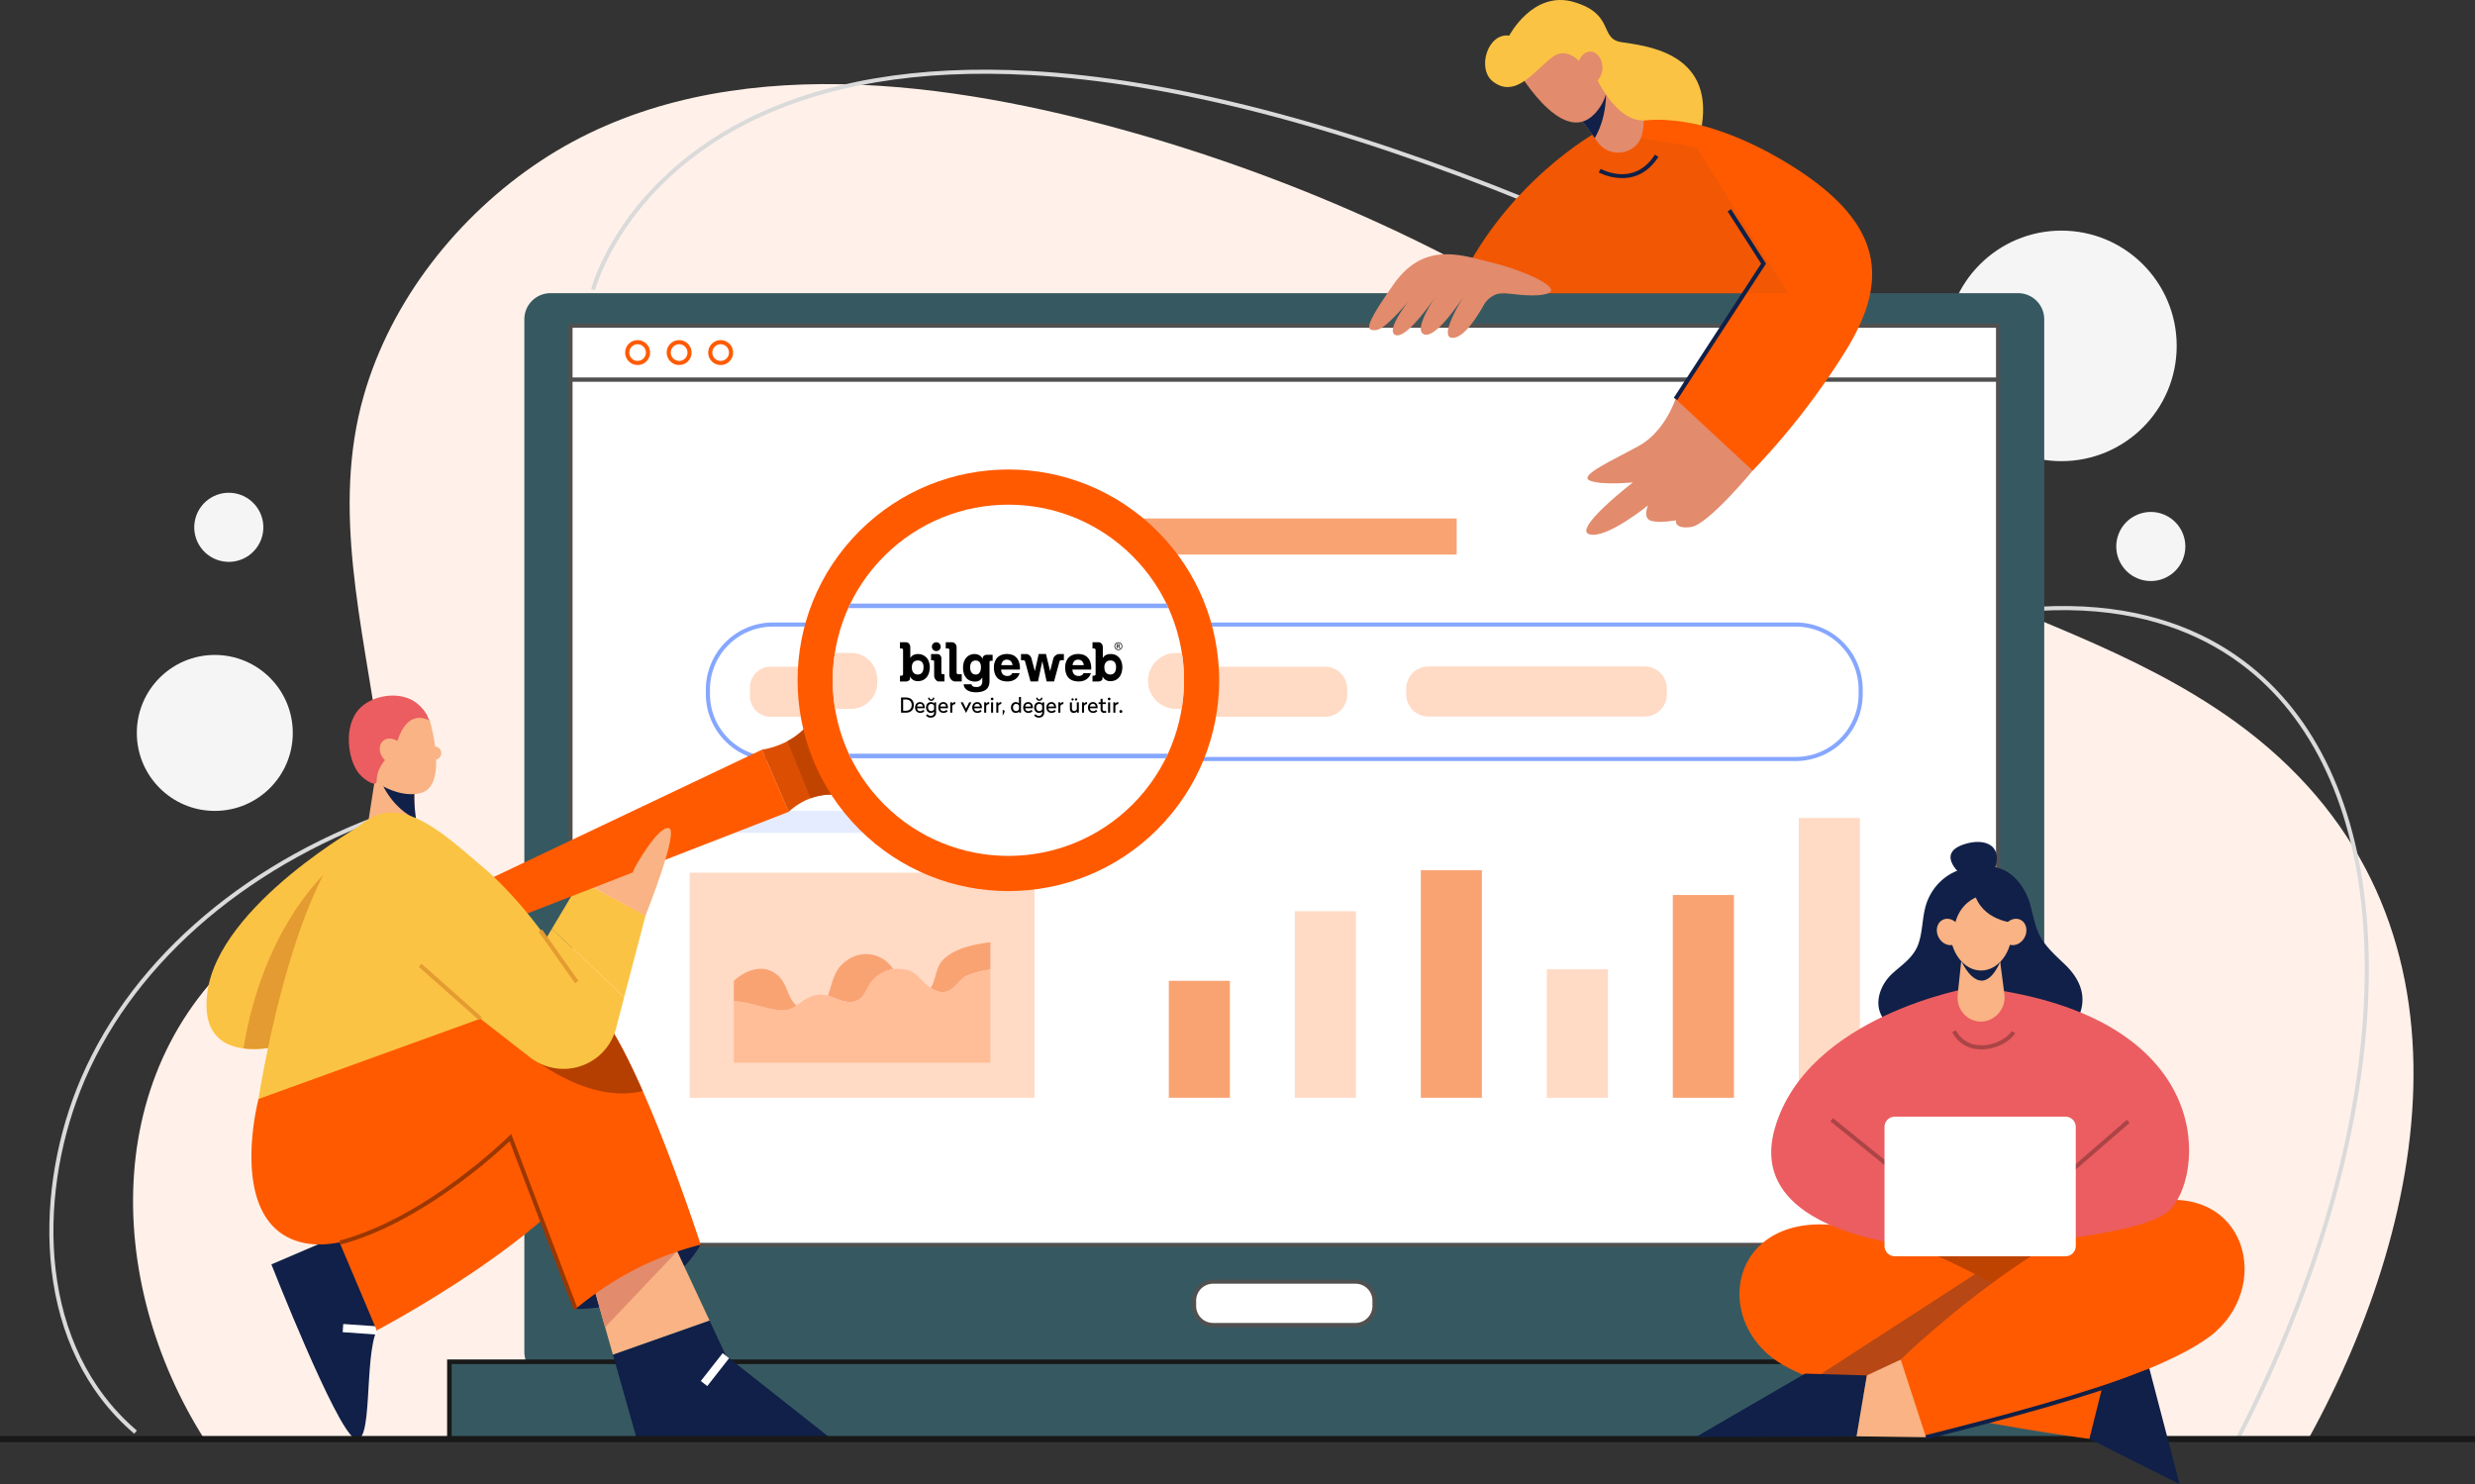 <svg id="seo" xmlns="http://www.w3.org/2000/svg" width="1373.431" height="823.608" viewBox="0 0 1373.431 823.608">
  <rect x="0" y="0" width="1373.431" height="823.608" fill="#333333" stroke="none"/>
  <g id="Group_31" data-name="Group 31">
    <g id="Group_2" data-name="Group 2" transform="translate(27.377 38.652)">
      <g id="Group_1" data-name="Group 1" transform="translate(46.457 8.014)">
        <path id="Path_1" data-name="Path 1" d="M1437.135,651.487c-55.254-39.81-121.464-59.072-182.422-87.907-58.625-27.732-100.34-72.288-152.791-109-85.706-60-184.767-104.98-285.582-132.434C714.4,294.38,589.867,279,496.943,340.539c-45.7,30.266-82.9,77.206-98.058,130.215-18.034,63.076-.386,127.522,8.264,190.557,7.029,51.221-25.856,79.477-64.6,108.582-90.72,68.149-88.2,191.459-32.143,279.846H1477.969C1547.3,924.133,1577.788,752.83,1437.135,651.487Z" transform="translate(-270.87 -297.844)" fill="#fff1e9"/>
      </g>
      <circle id="Ellipse_1" data-name="Ellipse 1" cx="43.275" cy="43.275" r="43.275" transform="translate(48.545 324.79)" fill="#f6f5f5"/>
      <circle id="Ellipse_2" data-name="Ellipse 2" cx="63.969" cy="63.969" r="63.969" transform="translate(1052.582 89.322)" fill="#f6f5f5"/>
      <circle id="Ellipse_3" data-name="Ellipse 3" cx="19.17" cy="19.17" r="19.17" transform="matrix(0.156, -0.988, 0.988, 0.156, 77.658, 269.918)" fill="#f6f5f5"/>
      <circle id="Ellipse_4" data-name="Ellipse 4" cx="19.17" cy="19.17" r="19.17" transform="translate(1141.103 254.236) rotate(-22.5)" fill="#f6f5f5"/>
      <path id="Path_2" data-name="Path 2" d="M225.249,1446.735c-55.524-47.371-56.034-130.256-31.91-191.384,26.862-68.065,89.826-124.093,172.748-153.716q3.022-1.074,6.044-2.127l.747,2.153q-3.016,1.048-6.026,2.118c-82.3,29.4-144.774,84.954-171.394,152.408-23.828,60.374-23.4,142.172,31.27,188.815Z" transform="translate(-178.155 -689.8)" fill="#dadada"/>
      <path id="Path_3" data-name="Path 3" d="M2436.78,1337.8l-2.024-1.041c41-79.709,65.294-160.093,70.238-232.46,4.874-71.344-9.28-130.19-40.929-170.173-28.722-36.285-85.873-73.845-195.052-46.72l-.547-2.211c110.346-27.414,168.247,10.708,197.385,47.518,32.007,40.434,46.328,99.822,41.414,171.742C2502.3,1177.132,2477.929,1257.82,2436.78,1337.8Z" transform="translate(-1221.061 -578.215)" fill="#dadada"/>
      <path id="Path_4" data-name="Path 4" d="M780.354,404.213l-2.207-.565c.153-.6,3.9-14.874,16.413-33.748,11.531-17.386,33-42,69.789-60.546,42.135-21.235,95.168-30.243,157.626-26.781,78.158,4.337,171.359,28.336,277.012,71.333l-.859,2.109c-105.42-42.9-198.375-66.844-276.279-71.167-62.064-3.446-114.7,5.486-156.475,26.54C829.028,329.7,807.837,354,796.458,371.159,784.153,389.714,780.391,404.071,780.354,404.213Z" transform="translate(-477.505 -281.851)" fill="#dadada"/>
    </g>
    <g id="Group_13" data-name="Group 13" transform="translate(248.109 162.69)">
      <path id="Path_5" data-name="Path 5" d="M1547.634,543.88v573.061a14.494,14.494,0,0,1-14.486,14.486H718.7a14.494,14.494,0,0,1-14.486-14.486V543.88A14.494,14.494,0,0,1,718.7,529.394h814.45A14.5,14.5,0,0,1,1547.634,543.88Z" transform="translate(-661.349 -529.394)" fill="#365961"/>
      <g id="Group_5" data-name="Group 5" transform="translate(67.341 16.895)">
        <g id="Group_3" data-name="Group 3" transform="translate(0 29.862)">
          <rect id="Rectangle_2" data-name="Rectangle 2" width="792.182" height="480.239" transform="translate(1.139 1.139)" fill="#fff"/>
          <path id="Path_6" data-name="Path 6" d="M1547.523,1105.226H753.063V622.708H1547.52v482.518Zm-792.182-2.28h789.9V624.986h-789.9Z" transform="translate(-753.063 -622.708)" fill="#505050"/>
        </g>
        <g id="Group_4" data-name="Group 4">
          <rect id="Rectangle_3" data-name="Rectangle 3" width="792.182" height="29.862" transform="translate(1.139 1.139)" fill="#fff"/>
          <path id="Path_7" data-name="Path 7" d="M1547.523,595.252H753.063v-32.14H1547.52v32.14Zm-792.182-2.278h789.9V565.39h-789.9Z" transform="translate(-753.063 -563.112)" fill="#505050"/>
        </g>
      </g>
      <g id="Group_6" data-name="Group 6" transform="translate(98.819 26.066)">
        <path id="Path_8" data-name="Path 8" d="M822.782,595.213a6.9,6.9,0,1,1,6.9-6.9A6.907,6.907,0,0,1,822.782,595.213Zm0-11.521a4.621,4.621,0,1,0,4.622,4.622A4.626,4.626,0,0,0,822.782,583.692Z" transform="translate(-815.883 -581.414)" fill="#ff5a00"/>
        <path id="Path_9" data-name="Path 9" d="M868.764,595.213a6.9,6.9,0,1,1,6.9-6.9A6.907,6.907,0,0,1,868.764,595.213Zm0-11.521a4.621,4.621,0,1,0,4.621,4.622A4.626,4.626,0,0,0,868.764,583.692Z" transform="translate(-838.825 -581.414)" fill="#ff5a00"/>
        <path id="Path_10" data-name="Path 10" d="M914.745,595.213a6.9,6.9,0,1,1,6.9-6.9A6.907,6.907,0,0,1,914.745,595.213Zm0-11.521a4.621,4.621,0,1,0,4.621,4.622A4.626,4.626,0,0,0,914.745,583.692Z" transform="translate(-861.765 -581.414)" fill="#ff5a00"/>
      </g>
      <g id="Group_7" data-name="Group 7" transform="translate(0 591.713)">
        <rect id="Rectangle_4" data-name="Rectangle 4" width="926.586" height="42.97" transform="translate(1.277 1.279)" fill="#365961"/>
        <path id="Path_11" data-name="Path 11" d="M1547.816,1755.807H618.67v-45.529h929.146Zm-926.591-2.555h924.03v-40.413H621.225Z" transform="translate(-618.67 -1710.278)" fill="#191919"/>
      </g>
      <g id="Group_8" data-name="Group 8" transform="translate(413.381 547.403)">
        <path id="Path_12" data-name="Path 12" d="M1536.774,1648.163h-81.59a9.284,9.284,0,0,1-9.256-9.256v-5.527a9.284,9.284,0,0,1,9.256-9.256h81.59a9.284,9.284,0,0,1,9.256,9.256v5.527A9.283,9.283,0,0,1,1536.774,1648.163Z" transform="translate(-1444.789 -1622.982)" fill="#fff"/>
        <path id="Path_13" data-name="Path 13" d="M1534.377,1648.165h-79.065a11.67,11.67,0,0,1-11.657-11.658v-3a11.67,11.67,0,0,1,11.657-11.657h79.065a11.67,11.67,0,0,1,11.658,11.657v3A11.667,11.667,0,0,1,1534.377,1648.165Zm-79.065-24.042a9.39,9.39,0,0,0-9.38,9.38v3a9.39,9.39,0,0,0,9.38,9.38h79.065a9.391,9.391,0,0,0,9.38-9.38v-3a9.391,9.391,0,0,0-9.38-9.38Z" transform="translate(-1443.655 -1621.847)" fill="#505050"/>
      </g>
      <g id="Group_9" data-name="Group 9" transform="translate(143.581 182.747)">
        <path id="Path_14" data-name="Path 14" d="M1510,970.987H942.413a37.242,37.242,0,0,1-37.2-37.2V931.3a37.242,37.242,0,0,1,37.2-37.2h567.579a37.241,37.241,0,0,1,37.2,37.2v2.486A37.241,37.241,0,0,1,1510,970.987ZM942.413,896.38A34.961,34.961,0,0,0,907.492,931.3v2.486a34.961,34.961,0,0,0,34.921,34.922h567.579a34.961,34.961,0,0,0,34.921-34.922V931.3a34.961,34.961,0,0,0-34.921-34.921Z" transform="translate(-905.214 -894.103)" fill="#86a7ff"/>
        <path id="Path_15" data-name="Path 15" d="M1034.182,970.88H965.55A11.484,11.484,0,0,1,954.1,959.429v-4.9a11.484,11.484,0,0,1,11.451-11.451h68.632a11.484,11.484,0,0,1,11.451,11.451v4.9A11.484,11.484,0,0,1,1034.182,970.88Z" transform="translate(-929.604 -918.54)" fill="#ffdac5"/>
        <path id="Path_16" data-name="Path 16" d="M1264.56,970.88h-60a11.636,11.636,0,0,1-11.6-11.6v-4.592a11.636,11.636,0,0,1,11.6-11.6h60a11.636,11.636,0,0,1,11.6,11.6v4.592A11.639,11.639,0,0,1,1264.56,970.88Z" transform="translate(-1048.778 -918.541)" fill="#d3dfff"/>
        <path id="Path_17" data-name="Path 17" d="M1498.351,970.88h-80.839a12.266,12.266,0,0,1-12.23-12.23v-3.336a12.266,12.266,0,0,1,12.23-12.23h80.838a12.266,12.266,0,0,1,12.23,12.23v3.336A12.265,12.265,0,0,1,1498.351,970.88Z" transform="translate(-1154.71 -918.54)" fill="#ffdac5"/>
        <path id="Path_18" data-name="Path 18" d="M1813.277,970.578H1693.155a12.266,12.266,0,0,1-12.23-12.23v-3.336a12.266,12.266,0,0,1,12.23-12.23h120.122a12.267,12.267,0,0,1,12.23,12.23v3.336A12.264,12.264,0,0,1,1813.277,970.578Z" transform="translate(-1292.234 -918.39)" fill="#ffdac5"/>
      </g>
      <path id="Path_77" data-name="Path 77" d="M0,0H191.319V20.034H0Z" transform="translate(368.913 125.022)" fill="#f9a373"/>
      <g id="Group_10" data-name="Group 10" transform="translate(400.491 291.234)">
        <rect id="Rectangle_6" data-name="Rectangle 6" width="33.9" height="64.91" transform="translate(0 90.349)" fill="#f9a373"/>
        <rect id="Rectangle_7" data-name="Rectangle 7" width="33.9" height="103.524" transform="translate(69.915 51.736)" fill="#ffdac5"/>
        <path id="Path_78" data-name="Path 78" d="M0,0H33.9V126.256H0Z" transform="translate(139.835 29.002)" fill="#f9a373"/>
        <rect id="Rectangle_9" data-name="Rectangle 9" width="33.9" height="71.318" transform="translate(209.756 83.945)" fill="#ffdac5"/>
        <path id="Path_79" data-name="Path 79" d="M0,0H33.9V112.517H0Z" transform="translate(279.676 42.747)" fill="#f9a373"/>
        <rect id="Rectangle_11" data-name="Rectangle 11" width="33.9" height="155.259" transform="translate(349.591)" fill="#ffdac5"/>
      </g>
      <g id="Group_12" data-name="Group 12" transform="translate(134.627 287.29)">
        <rect id="Rectangle_12" data-name="Rectangle 12" width="191.319" height="12.216" fill="#e5ecff"/>
        <rect id="Rectangle_13" data-name="Rectangle 13" width="191.319" height="124.907" transform="translate(0 34.299)" fill="#ffdac5"/>
        <g id="Group_11" data-name="Group 11" transform="translate(24.487 72.901)">
          <path id="Path_19" data-name="Path 19" d="M1068,1262.609c-7.206-2.844-14.614-.609-19.9,4.559-4.818,4.709-5.5,11.367-7.766,17.311,4.686,1.28,8.9,4.054,14.006,3.259,6.635-1.034,6.809-7.223,10.57-11.44a18.827,18.827,0,0,1,11.689-6.561A17.791,17.791,0,0,0,1068,1262.609Z" transform="translate(-988.161 -1254.781)" fill="#f9a373"/>
          <path id="Path_20" data-name="Path 20" d="M1179,1249.577c-6.525,1.42-13.38,3.74-18.034,8.5-4,4.089-3.86,11.207-6.767,15.507,3.283,2.187,6.978,3.205,10.576,1.262,3.523-1.9,5.662-6.186,9.459-8.054a44.3,44.3,0,0,1,10.76-3.046c.765-.137,1.547-.224,2.323-.331v-15.182A82.721,82.721,0,0,0,1179,1249.577Z" transform="translate(-1044.971 -1248.229)" fill="#f9a373"/>
          <path id="Path_21" data-name="Path 21" d="M1076.24,1278.456a44.294,44.294,0,0,0-10.76,3.046c-3.8,1.867-5.936,6.15-9.459,8.054-3.6,1.944-7.293.925-10.576-1.262a25.089,25.089,0,0,1-3.656-3.014c-4.49-4.426-5.895-6.927-13-7.5a19.23,19.23,0,0,0-4.138.12,18.826,18.826,0,0,0-11.689,6.561c-3.76,4.217-3.934,10.406-10.57,11.44-5.106.8-9.319-1.979-14.006-3.258a14.529,14.529,0,0,0-5.918-.5c-4.941.68-8.067,3.646-11.512,5.9a13.554,13.554,0,0,1-8.382,2.638c-7.66-.337-17.538-4.75-26.36-5.034v34.115h142.344v-51.629C1077.783,1278.23,1077,1278.315,1076.24,1278.456Z" transform="translate(-936.216 -1262.942)" fill="#ffbd98"/>
          <path id="Path_22" data-name="Path 22" d="M970.957,1297.993a12.81,12.81,0,0,1-1.568-1.61c-3.525-4.372-3.807-9.925-7.708-14.026-7.592-7.982-17.961-4.825-25.466,1.966V1295.6c8.822.284,18.7,4.7,26.36,5.034A13.528,13.528,0,0,0,970.957,1297.993Z" transform="translate(-936.215 -1262.902)" fill="#f9a373"/>
        </g>
      </g>
    </g>
    <g id="Group_21" data-name="Group 21" transform="translate(114.563 212.087)">
      <g id="Group_14" data-name="Group 14" transform="translate(79.017 173.917)">
        <path id="Path_23" data-name="Path 23" d="M559.145,1110.011l-36.374,7.132,8.3-53.491,22.367.457c-.143.941-.285,1.854-.371,2.8a82.792,82.792,0,0,0,.514,20.854A111.771,111.771,0,0,0,559.145,1110.011Z" transform="translate(-516.296 -1019.262)" fill="#f9b384"/>
        <path id="Path_24" data-name="Path 24" d="M565.171,1091c-13.979-6.59-19.171-20.426-19.171-20.426l18.658-.428A82.812,82.812,0,0,0,565.171,1091Z" transform="translate(-527.885 -1022.5)" fill="#102048"/>
        <path id="Path_25" data-name="Path 25" d="M564.58,996.272c1.427,4.993,9.51,36.612-5.23,40.178s-29.955-9.985-29.955-9.985l4.993-30.43,21.4-6.419Z" transform="translate(-519.601 -982.324)" fill="#f9b384"/>
        <path id="Path_26" data-name="Path 26" d="M535.3,1006.219s3.833-25.289,19.524-17.206c-.56-.289-1.374-2.814-1.724-3.385a23.54,23.54,0,0,0-6.076-6.751c-8.93-6.545-23.985-4.166-31.189,3.361-7.092,7.41-7.309,20.58-3.656,30.155a24.044,24.044,0,0,0,2.235,4.429,18.575,18.575,0,0,0,2.865,3.364c.933.9,7.933,6.411,8.006,2.171C525.467,1012.011,535.3,1006.219,535.3,1006.219Z" transform="translate(-509.848 -975.063)" fill="#eb5d60"/>
        <ellipse id="Ellipse_5" data-name="Ellipse 5" cx="6.243" cy="7.734" rx="6.243" ry="7.734" transform="translate(14.288 28.948) rotate(-39.278)" fill="#f9b384"/>
        <ellipse id="Ellipse_6" data-name="Ellipse 6" cx="3.322" cy="3.606" rx="3.322" ry="3.606" transform="translate(44.626 28.306)" fill="#f9b384"/>
      </g>
      <g id="Group_17" data-name="Group 17" transform="translate(24.962 331.357)">
        <g id="Group_15" data-name="Group 15" transform="translate(11.072 139.652)">
          <path id="Path_27" data-name="Path 27" d="M467.333,1567.97l-43.268,18.543s35.661,90.816,46.121,96.522,5.23-44.7,12.363-59.91l9.034-35.661Z" transform="translate(-424.065 -1567.97)" fill="#102048"/>
          <rect id="Rectangle_14" data-name="Rectangle 14" width="4.557" height="18.826" transform="translate(39.564 56.161) rotate(-86.021)" fill="#fff"/>
        </g>
        <path id="Path_28" data-name="Path 28" d="M488.591,1462.844l26.151,61.812S616.494,1471.4,641.694,1422.9l-39.94-52.3Z" transform="translate(-445.187 -1329.846)" fill="#ff5a00"/>
        <path id="Path_29" data-name="Path 29" d="M760.929,1611.721s47.548,1.9,69.42-35.661l-48.5-7.132Z" transform="translate(-581.063 -1428.796)" fill="#102048"/>
        <g id="Group_16" data-name="Group 16" transform="translate(188.414 144.181)">
          <path id="Path_30" data-name="Path 30" d="M843.812,1622.242l-53.639,18.951-4.328-15.308-7.858-27.72L822.7,1577.01l3.143,6.74Z" transform="translate(-777.987 -1577.01)" fill="#f9b384"/>
          <path id="Path_31" data-name="Path 31" d="M923.743,1733.071l-58.72-46.36-9.065-19.412-53.644,18.931,13.259,46.841Z" transform="translate(-790.125 -1622.058)" fill="#102048"/>
          <rect id="Rectangle_15" data-name="Rectangle 15" width="19.641" height="4.555" transform="matrix(0.617, -0.787, 0.787, 0.617, 60.955, 78.741)" fill="#fff"/>
          <path id="Path_32" data-name="Path 32" d="M825.841,1583.749l-40,42.135-7.858-27.72L822.7,1577.01Z" transform="translate(-777.987 -1577.01)" fill="#e28b6d"/>
        </g>
        <path id="Path_33" data-name="Path 33" d="M651.265,1436.52q-37.924,9.566-69.423,35.668L545.7,1377.1s-72.931,69.514-116.48,58.012c-41.385-10.933-23.323-79.422-23.323-79.422,56.828-39.791,147.228-93.225,186.837-50.906a5.658,5.658,0,0,1,.524.524c8.108,8.906,17.265,26.512,25.874,46.009C636.3,1390.145,651.265,1436.52,651.265,1436.52Z" transform="translate(-401.969 -1289.267)" fill="#ff5a00"/>
        <path id="Path_34" data-name="Path 34" d="M755.75,1365.419c-39.4,9.27-79.946-34.507-79.946-34.507l40.724-13.37,12.823,1.344a5.68,5.68,0,0,1,.524.524C737.984,1328.32,747.14,1345.922,755.75,1365.419Z" transform="translate(-538.592 -1303.374)" fill="#b43f00"/>
        <path id="Path_35" data-name="Path 35" d="M629.419,1558.008l-35.534-93.48c-7.705,7.322-49.635,45.687-93.843,57.34l-.581-2.2c48.118-12.683,93.618-57.511,94.072-57.962l1.245-1.237,36.77,96.732Z" transform="translate(-450.611 -1374.682)" fill="#9b3701"/>
      </g>
      <g id="Group_20" data-name="Group 20" transform="translate(0 0)">
        <path id="Path_36" data-name="Path 36" d="M439.642,1116.54l-15.966,51.612L402.2,1237.575s-15.67,5.626-29.5,3.872c-12.208-1.549-22.982-8.883-20.066-31.045C359.059,1161.547,439.642,1116.54,439.642,1116.54Z" transform="translate(-352.154 -871.732)" fill="#fbc343"/>
        <path id="Path_37" data-name="Path 37" d="M444.136,1191.327l-21.479,69.423s-15.67,5.626-29.5,3.872c11.593-71.268,49.949-101.629,49.949-101.629Z" transform="translate(-372.613 -894.909)" fill="#e49b31"/>
        <path id="Path_38" data-name="Path 38" d="M786.69,1199.311,774.8,1244.589l-40.133-37.851,15.921-26.7,21.524,11.48Z" transform="translate(-542.999 -903.414)" fill="#fbc343"/>
        <path id="Path_39" data-name="Path 39" d="M766.622,1142.84l15.231-24.342,30.772-13.118-10.083,56.772Z" transform="translate(-558.942 -866.164)" fill="#f9b384"/>
        <g id="Group_19" data-name="Group 19" transform="translate(89.301)">
          <path id="Path_40" data-name="Path 40" d="M1016.23,1042.14c-8.086-1.936-15.374-1.617-21.957.8a36.685,36.685,0,0,0-12.14,7.539l-14.873-34.484a47.672,47.672,0,0,0,14.144-4.715,39.7,39.7,0,0,0,15.328-14.372Z" transform="translate(-748.345 -812.044)" fill="#dc4f03"/>
          <path id="Path_41" data-name="Path 41" d="M764.2,1069.429l-14.861-34.479L530.371,1138.893l7.913,18.359L764.2,1069.429l-14.861-34.479Z" transform="translate(-530.371 -831.025)" fill="#ff5a00"/>
          <path id="Path_42" data-name="Path 42" d="M1030.314,1042.14c-8.086-1.936-15.374-1.617-21.957.8l-12.869-31.659a39.7,39.7,0,0,0,15.328-14.372Z" transform="translate(-762.429 -812.044)" fill="#c14300"/>
          <circle id="Ellipse_7" data-name="Ellipse 7" cx="116.974" cy="116.974" r="116.974" transform="translate(190.277 165.424) rotate(-45)" fill="#ff5a00"/>
          <circle id="Ellipse_8" data-name="Ellipse 8" cx="97.454" cy="97.454" r="97.454" transform="translate(217.882 165.424) rotate(-45)" fill="#fff"/>
          <g id="Group_18" data-name="Group 18" transform="translate(258.254 122.832)">
            <path id="Path_43" data-name="Path 43" d="M1062.96,875.657h177.656c-.384-.853-.768-1.708-1.174-2.544H1064.174C1063.767,873.958,1063.346,874.8,1062.96,875.657Z" transform="translate(-1054.346 -873.113)" fill="#86a7ff"/>
            <path id="Path_44" data-name="Path 44" d="M1240.669,1039.4H1063.647c.391.851.771,1.71,1.183,2.545h174.61C1239.857,1041.1,1240.273,1040.257,1240.669,1039.4Z" transform="translate(-1054.689 -956.077)" fill="#86a7ff"/>
            <path id="Path_45" data-name="Path 45" d="M1070.448,944.33v-1.979a14.575,14.575,0,0,0-14.533-14.533h-8.94a96.87,96.87,0,0,0,.092,31.045h8.848A14.575,14.575,0,0,0,1070.448,944.33Z" transform="translate(-1045.769 -900.407)" fill="#ffdac5"/>
            <path id="Path_47" data-name="Path 47" d="M1413.706,927.818h-3.272a15.522,15.522,0,1,0,0,31.045h3.126A96.972,96.972,0,0,0,1413.706,927.818Z" transform="translate(-1219.964 -900.407)" fill="#ffdac5"/>
          </g>
        </g>
        <path id="Path_48" data-name="Path 48" d="M823.974,1170.209l-14.577-7.79,8.883-19.292s12.368-22.344,18.54-21.387C842.993,1122.672,823.974,1170.209,823.974,1170.209Z" transform="translate(-580.283 -874.312)" fill="#f9b384"/>
        <path id="Path_49" data-name="Path 49" d="M572.6,1169.06l-3.027,5.079c-6.019-8.273-19.285-25.9-35.975-39.911h0c-15.006-12.581-35.367-32.151-53.14-29.44-47.586,7.218-70.646,158.732-70.646,158.732l123.129-44.57,27.583,21.49a30.154,30.154,0,0,0,21.121,6.255h0a30.152,30.152,0,0,0,26.6-22.464l4.492-17.3Z" transform="translate(-380.921 -865.742)" fill="#fbc343"/>
        <rect id="Rectangle_16" data-name="Rectangle 16" width="2.277" height="44.637" transform="matrix(0.663, -0.748, 0.748, 0.663, 117.844, 324.431)" fill="#e49b31"/>
        <rect id="Rectangle_17" data-name="Rectangle 17" width="2.276" height="34.862" transform="translate(184.403 305.028) rotate(-35.246)" fill="#e49b31"/>
      </g>
    </g>
    <g id="Group_24" data-name="Group 24" transform="translate(759.792)">
      <g id="Group_22" data-name="Group 22" transform="translate(0 65.354)">
        <path id="Path_50" data-name="Path 50" d="M1929.8,646.464s-5.759,18.03-20.284,26.043-33.806,16.527-27.3,19.282,23.915,1,23.915,1-33.681,26.043-24.166,28.8,32.554-16.027,32.554-16.027-3.13,7.012,1.628,8.514,13.9-.25,13.9-.25-1.252,5.008,8.264,3.756,34.307-31.3,34.307-31.3l1.753-27.546Z" transform="translate(-1759.797 -490.467)" fill="#e28b6d"/>
        <path id="Path_51" data-name="Path 51" d="M1920.63,336.378s37.563-9.766,93.907,25.542c50.7,31.774,54.09,63.105,30.05,102.171a405.628,405.628,0,0,1-51.836,66.862l-42.822-39.817,37.563-58.6Z" transform="translate(-1779.932 -335.139)" fill="#ff5a00"/>
        <path id="Path_52" data-name="Path 52" d="M1814.361,349.607s-53.089,28.548-80.134,90.15h185.309l-51.085-81.135Z" transform="translate(-1686.931 -342.358)" fill="#f25703"/>
        <path id="Path_53" data-name="Path 53" d="M1714.99,507.708s18.218,3.193,24.6,0-13.9-12.4-31.365-16.715-37.938-12.02-54.841,12.02-15.213,25.73-9.766,25.355,18.406-16.528,18.406-16.528-13.9,17.467-7.325,19.345,22.35-21.974,22.35-21.974-13.523,19.345-6.574,21.6,21.974-21.411,21.974-21.411-15.213,23.852-6.01,23.289c5.988-.367,12.851-10.831,16.914-18.1a13.349,13.349,0,0,1,11.634-6.881Z" transform="translate(-1639.837 -410.559)" fill="#e28b6d"/>
        <path id="Path_54" data-name="Path 54" d="M1907.055,388.981a29.808,29.808,0,0,1-13.021-3.156l1.11-1.988c.752.416,18.584,10.052,30.09-7.877l1.917,1.23C1921.17,386.508,1913.5,388.981,1907.055,388.981Z" transform="translate(-1766.662 -355.505)" fill="#102048"/>
        <path id="Path_55" data-name="Path 55" d="M1979.109,542.268l-1.909-1.243,48.444-74.428-18.58-28.99,1.914-1.23,19.382,30.229Z" transform="translate(-1808.155 -385.649)" fill="#102048"/>
      </g>
      <g id="Group_23" data-name="Group 23" transform="translate(64.303)">
        <path id="Path_56" data-name="Path 56" d="M1904.277,323.478c-3.059,10.893-17.634,13.182-24.349,4.079l-1.791-2.412-11.565-15.669,11.913-15.495,1.144-1.492,2.711,2.014,1.965,1.468,20.817,15.569A33.294,33.294,0,0,1,1904.277,323.478Z" transform="translate(-1817.263 -248.507)" fill="#e28b6d"/>
        <path id="Path_57" data-name="Path 57" d="M1878.134,326.63l-11.565-15.669,11.913-15.495,3.855.522,1.841.249s.05.423.124,1.219C1884.6,301.486,1885,314.817,1878.134,326.63Z" transform="translate(-1817.262 -249.992)" fill="#102048"/>
        <path id="Path_58" data-name="Path 58" d="M1800.81,255.912s25.793,46.323,44.353,26.944c14.094-14.716,4.145-35.027,4.145-35.027l-13.679-13.265-30.467,9.12Z" transform="translate(-1784.453 -219.607)" fill="#e28b6d"/>
        <path id="Path_59" data-name="Path 59" d="M1824.314,243.3s-8.7-13.835-18.187-7.306-20.622,24.094-33.628,13.938c-9.052-7.068-2.9-27.151,9.068-25.441,0,0,13.213-25.337,35.908-18.654s13.99,20.208,26.115,22.229,51.388,4.84,44.859,46.344c0,0-16.8-4.484-30.82-2.918-17.528,1.957-29.377-26.949-29.377-26.949C1827.115,244.853,1824.314,243.3,1824.314,243.3Z" transform="translate(-1768.167 -204.713)" fill="#fbc343"/>
        <ellipse id="Ellipse_9" data-name="Ellipse 9" cx="6.84" cy="8.861" rx="6.84" ry="8.861" transform="translate(51.487 28.637)" fill="#e28b6d"/>
      </g>
    </g>
    <rect id="Rectangle_18" data-name="Rectangle 18" width="1373.431" height="3.416" transform="translate(0 796.856)" fill="#191919"/>
    <g id="Group_30" data-name="Group 30" transform="translate(941.057 467.194)">
      <g id="Group_26" data-name="Group 26" transform="translate(0 198.596)">
        <rect id="Rectangle_19" data-name="Rectangle 19" width="93.954" height="54.664" transform="translate(113.504 7.986)" fill="#bf4300"/>
        <path id="Path_60" data-name="Path 60" d="M2425.441,1754.195l50.063,25.149-17.032-65.11L2436.455,1710l-23.055,8.238Z" transform="translate(-2207.052 -1621.526)" fill="#102048"/>
        <path id="Path_61" data-name="Path 61" d="M2255.123,1635.506l-11.024,44.187s-47.535-6.263-94.113-16.6c-21.478-4.738-42.752-10.363-59.06-16.65-8.587-3.3-15.807-6.788-20.955-10.409-36.192-25.51-23.278-84.251,38.105-74.207,23.779,3.895,49.425,14.486,72.566,26.49,10.546,5.444,20.545,11.206,29.61,16.741A527.684,527.684,0,0,1,2255.123,1635.506Z" transform="translate(-2025.71 -1547.027)" fill="#ff5a00"/>
        <path id="Path_62" data-name="Path 62" d="M2251.066,1632.561,2190.8,1690.6c-21.478-4.738-42.752-10.363-59.06-16.65l89.717-58.126C2232,1621.267,2242,1627.03,2251.066,1632.561Z" transform="translate(-2066.525 -1574.538)" fill="#102048" opacity="0.3"/>
        <g id="Group_25" data-name="Group 25" transform="translate(0 88.699)">
          <path id="Path_63" data-name="Path 63" d="M2062.2,1725.94l-60.605,35.186,89.187-.371,5.722-33.813Z" transform="translate(-2001.59 -1718.178)" fill="#102048"/>
          <path id="Path_64" data-name="Path 64" d="M2204.088,1710.45l-18.786,8.764-5.722,33.813,1.218-.005,37.31.5,13.023-16.275Z" transform="translate(-2090.393 -1710.45)" fill="#f9b384"/>
        </g>
        <path id="Path_65" data-name="Path 65" d="M2228.49,1622.132s71.118-69.616,132.721-86.144c57.113-15.323,74.124,42.07,42.07,70.618s-160.768,58.6-160.768,58.6Z" transform="translate(-2114.796 -1533.432)" fill="#ff5a00"/>
        <path id="Path_66" data-name="Path 66" d="M2256.466,1760.328l-.556-2.207c44.17-11.155,89.557-23.263,122.3-36.24l.841,2.118C2346.189,1737.023,2300.716,1749.154,2256.466,1760.328Z" transform="translate(-2128.476 -1627.454)" fill="#102048"/>
      </g>
      <g id="Group_27" data-name="Group 27" transform="translate(101.297 0)">
        <path id="Path_67" data-name="Path 67" d="M2259.118,1163.818c-6.4.522-12.432,2.1-17.757,5.885a30.152,30.152,0,0,0-10.04,12.526c-3.393,7.731-2.608,16.363-5.21,24.284-2.5,7.625-8.641,11.559-14.356,16.657-5.5,4.906-9.458,13.023-7.5,20.476a15.343,15.343,0,0,0,2.883,5.654c1.021,1.278,4.139,4.962,5.9,4.97l96.729.428s17.976-16.835-2.71-36.523c-5.741-5.464-12.172-11.081-15.091-18.755-1.8-4.742-2.709-9.74-4.068-14.607-1.732-6.206-5.551-12.541-10.7-16.481C2272.006,1164.364,2265.5,1163.3,2259.118,1163.818Z" transform="translate(-2203.749 -1150.365)" fill="#102048"/>
        <path id="Path_68" data-name="Path 68" d="M2290.843,1156.4s-16.122-12.269-.143-17.833c12.221-4.256,23.683.571,16.409,16.407Z" transform="translate(-2243.606 -1137.093)" fill="#102048"/>
      </g>
      <g id="Group_28" data-name="Group 28" transform="translate(41.825 80.827)">
        <path id="Path_69" data-name="Path 69" d="M2195.994,1298.4s-90.9,15.4-108.932,78.13,91.694,66.795,91.694,66.795,107.764-3.689,126.921-20.969,28.923-104.8-99.166-123.205Z" transform="translate(-2085.061 -1298.4)" fill="#eb5d60"/>
        <path id="Path_70" data-name="Path 70" d="M2301.881,1356.3q-.884,0-1.762-.071a17.3,17.3,0,0,1-14.567-9.509l2.028-1.037a15.092,15.092,0,0,0,12.723,8.274c7,.589,14.551-2.665,18.372-7.86l1.833,1.348C2316.568,1352.806,2309.1,1356.3,2301.881,1356.3Z" transform="translate(-2185.091 -1321.99)" fill="#ab4446"/>
        <rect id="Rectangle_20" data-name="Rectangle 20" width="2.277" height="61.139" transform="translate(32.868 74.257) rotate(-51.048)" fill="#ab4446"/>
        <rect id="Rectangle_21" data-name="Rectangle 21" width="57.324" height="2.277" transform="matrix(0.756, -0.655, 0.655, 0.756, 154.027, 110.947)" fill="#ab4446"/>
      </g>
      <path id="Path_71" data-name="Path 71" d="M2310.917,1518.841H2216.3a5.759,5.759,0,0,1-5.759-5.759V1447.1a5.759,5.759,0,0,1,5.759-5.759h94.615a5.759,5.759,0,0,1,5.759,5.759v65.984A5.76,5.76,0,0,1,2310.917,1518.841Z" transform="translate(-2105.842 -1288.888)" fill="#fff"/>
      <g id="Group_29" data-name="Group 29" transform="translate(133.72 20.302)">
        <path id="Path_72" data-name="Path 72" d="M2293.955,1259.215l-2.471,23.536a13.525,13.525,0,0,0,4.748,11.814h0a12.658,12.658,0,0,0,16.126.1l.217-.175a13.528,13.528,0,0,0,4.834-12.258l-3.055-23.435Z" transform="translate(-2279.908 -1218.116)" fill="#f9b384"/>
        <path id="Path_73" data-name="Path 73" d="M2295.6,1268.012c7.2,14.124,15.337,14.41,21.543.357l-12.769-1.641Z" transform="translate(-2281.999 -1222.073)" fill="#102048"/>
        <ellipse id="Ellipse_10" data-name="Ellipse 10" cx="17.226" cy="22.541" rx="17.226" ry="22.541" transform="translate(7.334 5.99)" fill="#f9b384"/>
        <path id="Path_74" data-name="Path 74" d="M2316.334,1202.433s-17.263-.285-22.97-14.267c0,0-9.273,3.281-11.7,15.265l-6.562,2.283-.143-18.832,14.552-9.273,12.983.285,11.414,9.559Z" transform="translate(-2271.701 -1177.609)" fill="#102048"/>
        <path id="Path_75" data-name="Path 75" d="M2280.835,1226.569c1.922,3.707.929,8.036-2.219,9.668s-7.258-.05-9.18-3.757-.93-8.036,2.218-9.668S2278.916,1222.861,2280.835,1226.569Z" transform="translate(-2268.456 -1199.851)" fill="#f9b384"/>
        <path id="Path_76" data-name="Path 76" d="M2342.044,1226.569c-1.923,3.707-.929,8.036,2.218,9.668s7.258-.05,9.18-3.757.929-8.036-2.219-9.668S2343.968,1222.861,2342.044,1226.569Z" transform="translate(-2304.682 -1199.851)" fill="#f9b384"/>
      </g>
    </g>
    <path id="logo-text" d="M-638.09-250.683a3.355,3.355,0,0,1-1.445-.329,3.4,3.4,0,0,1-1.107-.875l.745-.734a2.941,2.941,0,0,0,.8.677,2.162,2.162,0,0,0,1.038.266h.143a1.784,1.784,0,0,0,1.252-.508,1.9,1.9,0,0,0,.491-1.372v-.491a2.182,2.182,0,0,1-.7.514,2.4,2.4,0,0,1-1.011.221H-638a2.554,2.554,0,0,1-1.046-.226,2.371,2.371,0,0,1-.836-.627,2.9,2.9,0,0,1-.548-.948,3.747,3.747,0,0,1,0-2.393,2.914,2.914,0,0,1,.548-.948,2.523,2.523,0,0,1,.836-.627,2.473,2.473,0,0,1,1.043-.232h.138a2.379,2.379,0,0,1,1.048.244,2.082,2.082,0,0,1,.706.576l.045-.7h1.022v5.612a3.256,3.256,0,0,1-.214,1.214,2.494,2.494,0,0,1-.6.909,2.616,2.616,0,0,1-.932.576,3.423,3.423,0,0,1-1.166.2H-638Zm.339-3.648h.071a1.537,1.537,0,0,0,.883-.278,2.6,2.6,0,0,0,.632-.7v-2.044a2.5,2.5,0,0,0-.632-.7,1.6,1.6,0,0,0-.885-.267h-.1a1.637,1.637,0,0,0-.667.141,1.691,1.691,0,0,0-.553.407,1.772,1.772,0,0,0-.361.632,2.709,2.709,0,0,0,0,1.626,1.832,1.832,0,0,0,.361.632,1.624,1.624,0,0,0,1.215.548Zm-60.332,3.648a3.355,3.355,0,0,1-1.446-.329,3.4,3.4,0,0,1-1.106-.875l.745-.734a2.946,2.946,0,0,0,.8.677,2.151,2.151,0,0,0,1.035.266h.147a1.784,1.784,0,0,0,1.253-.508,1.9,1.9,0,0,0,.491-1.372v-.491a2.182,2.182,0,0,1-.7.514,2.415,2.415,0,0,1-1.005.221h-.121a2.553,2.553,0,0,1-1.046-.226,2.366,2.366,0,0,1-.835-.627,2.867,2.867,0,0,1-.541-.948,3.508,3.508,0,0,1-.2-1.2,3.365,3.365,0,0,1,.2-1.2,3,3,0,0,1,.541-.948,2.524,2.524,0,0,1,.835-.627,2.474,2.474,0,0,1,1.043-.232h.138a2.383,2.383,0,0,1,1.049.244,2.084,2.084,0,0,1,.705.576l.045-.7h1.022v5.612a3.258,3.258,0,0,1-.214,1.214,2.493,2.493,0,0,1-.6.909,2.616,2.616,0,0,1-.932.576,3.423,3.423,0,0,1-1.166.2h-.043Zm.339-3.648h.071a1.537,1.537,0,0,0,.883-.278,2.6,2.6,0,0,0,.632-.7v-2.044a2.5,2.5,0,0,0-.632-.7,1.612,1.612,0,0,0-.889-.266h-.093a1.638,1.638,0,0,0-.667.141,1.681,1.681,0,0,0-.553.407,1.764,1.764,0,0,0-.362.632,2.717,2.717,0,0,0,0,1.626,1.826,1.826,0,0,0,.362.632,1.621,1.621,0,0,0,1.214.548Zm39.706,2.523h-.045v-3.026a.627.627,0,0,1,.277-.068h.02a.772.772,0,0,1,.55.232.807.807,0,0,1,.226.576.744.744,0,0,1-.04.254,1.435,1.435,0,0,1-.1.209l-.891,1.823Zm56.182-1.51a2.042,2.042,0,0,1-1.359-.516,2.016,2.016,0,0,1-.547-1.524v-2.868h-1.123v-.965h1.123v-1.948h1.123v1.942h1.812v.965h-1.812v2.857a1,1,0,0,0,.277.768.975.975,0,0,0,.671.266h.082a2.044,2.044,0,0,0,.452-.051,1.186,1.186,0,0,0,.328-.13l.322.881a2.539,2.539,0,0,1-.508.226,2.318,2.318,0,0,1-.665.1h-.063l-.112,0Zm-16.794,0h-.112a2.129,2.129,0,0,1-.847-.175,1.867,1.867,0,0,1-.644-.491,2.241,2.241,0,0,1-.4-.768,3.517,3.517,0,0,1-.135-1v-3.426h1.123v3.37a1.6,1.6,0,0,0,.322,1.039,1.083,1.083,0,0,0,.84.4h.117a1.371,1.371,0,0,0,.825-.278,3.169,3.169,0,0,0,.615-.644v-3.889h1.123v5.752h-1.027l-.045-.7a2.335,2.335,0,0,1-.706.576,2.421,2.421,0,0,1-1.056.243Zm-32.113,0h-.111a2.522,2.522,0,0,1-1.046-.226,2.358,2.358,0,0,1-.835-.627,2.891,2.891,0,0,1-.548-.948,3.747,3.747,0,0,1,0-2.393,2.905,2.905,0,0,1,.548-.948,2.509,2.509,0,0,1,.835-.627,2.606,2.606,0,0,1,1.066-.226h.1a2.414,2.414,0,0,1,1.008.222,2.34,2.34,0,0,1,.7.514v-3.579h1.123v8.721h-1.022l-.045-.7a2.172,2.172,0,0,1-.706.576,2.468,2.468,0,0,1-1.068.24Zm.136-1.012h.071a1.533,1.533,0,0,0,.882-.278,2.606,2.606,0,0,0,.632-.7v-2.043a2.513,2.513,0,0,0-.633-.7,1.609,1.609,0,0,0-.888-.266h-.093a1.639,1.639,0,0,0-.667.141,1.686,1.686,0,0,0-.553.407,1.773,1.773,0,0,0-.361.632,2.709,2.709,0,0,0,0,1.626,1.817,1.817,0,0,0,.361.632,1.623,1.623,0,0,0,1.215.548Zm58.1,1.011a.771.771,0,0,1-.543-.226.783.783,0,0,1-.226-.571.767.767,0,0,1,.226-.57.786.786,0,0,1,.554-.226h.05a.767.767,0,0,1,.54.226.765.765,0,0,1,.226.572.767.767,0,0,1-.226.571.774.774,0,0,1-.547.226h-.05Zm-15.28-.005h-.137a2.993,2.993,0,0,1-1.141-.226,2.564,2.564,0,0,1-.909-.621,2.726,2.726,0,0,1-.576-.942,3.386,3.386,0,0,1-.2-1.2,3.435,3.435,0,0,1,.2-1.2,2.827,2.827,0,0,1,.57-.954,2.675,2.675,0,0,1,.869-.627,2.817,2.817,0,0,1,1.093-.22h.086a2.556,2.556,0,0,1,1.072.238,2.289,2.289,0,0,1,.813.637,2.644,2.644,0,0,1,.491.937,3.734,3.734,0,0,1,.164,1.14v.446h-4.223a1.652,1.652,0,0,0,.469,1.208,1.806,1.806,0,0,0,1.159.421,1.161,1.161,0,0,0,.116,0h.067a1.925,1.925,0,0,0,.893-.221,1.952,1.952,0,0,0,.6-.514l.779.654a2.722,2.722,0,0,1-.982.78,3.194,3.194,0,0,1-1.279.265Zm-.272-5.024a1.565,1.565,0,0,0-1.062.414,1.6,1.6,0,0,0-.48,1.1h3.11a1.659,1.659,0,0,0-.406-1.1,1.427,1.427,0,0,0-1.009-.414h-.154Zm-22.771,5.024h-.137a2.984,2.984,0,0,1-1.141-.226,2.554,2.554,0,0,1-.909-.621,2.733,2.733,0,0,1-.576-.942,3.386,3.386,0,0,1-.2-1.2,3.423,3.423,0,0,1,.2-1.2,2.831,2.831,0,0,1,.571-.954,2.664,2.664,0,0,1,.869-.627,2.817,2.817,0,0,1,1.093-.22H-631a2.556,2.556,0,0,1,1.072.238,2.288,2.288,0,0,1,.813.637,2.639,2.639,0,0,1,.491.937,3.73,3.73,0,0,1,.164,1.14v.446h-4.222a1.652,1.652,0,0,0,.469,1.208,1.809,1.809,0,0,0,1.16.421c.038,0,.077,0,.116,0h.067a1.924,1.924,0,0,0,.893-.221,1.955,1.955,0,0,0,.6-.514l.779.654a2.716,2.716,0,0,1-.982.78,3.193,3.193,0,0,1-1.28.265Zm-.272-5.024a1.565,1.565,0,0,0-1.062.414,1.6,1.6,0,0,0-.48,1.1h3.11a1.659,1.659,0,0,0-.406-1.1,1.427,1.427,0,0,0-1-.415h-.16Zm-12.622,5.024h-.137a2.984,2.984,0,0,1-1.141-.226,2.6,2.6,0,0,1-.909-.621,2.729,2.729,0,0,1-.576-.942,3.372,3.372,0,0,1-.2-1.2,3.423,3.423,0,0,1,.2-1.2,2.828,2.828,0,0,1,.57-.954,2.663,2.663,0,0,1,.869-.627,2.835,2.835,0,0,1,1.1-.22h.082a2.556,2.556,0,0,1,1.073.238,2.287,2.287,0,0,1,.813.637,2.637,2.637,0,0,1,.491.937,3.734,3.734,0,0,1,.164,1.14v.446h-4.222a1.652,1.652,0,0,0,.469,1.208,1.811,1.811,0,0,0,1.159.421,1.16,1.16,0,0,0,.116,0h.067a1.925,1.925,0,0,0,.893-.221,1.95,1.95,0,0,0,.6-.514l.78.654a2.721,2.721,0,0,1-.983.78,3.194,3.194,0,0,1-1.279.265Zm-.272-5.024a1.565,1.565,0,0,0-1.062.414,1.6,1.6,0,0,0-.48,1.1h3.111a1.662,1.662,0,0,0-.406-1.1,1.412,1.412,0,0,0-1-.415h-.16Zm-28,5.024h-.137a2.993,2.993,0,0,1-1.141-.226,2.559,2.559,0,0,1-.908-.621,2.732,2.732,0,0,1-.576-.942,3.386,3.386,0,0,1-.2-1.2,3.437,3.437,0,0,1,.2-1.2,2.829,2.829,0,0,1,.571-.954,2.664,2.664,0,0,1,.869-.627,2.814,2.814,0,0,1,1.093-.22h.086a2.556,2.556,0,0,1,1.073.238,2.291,2.291,0,0,1,.813.637,2.648,2.648,0,0,1,.491.937,3.749,3.749,0,0,1,.164,1.14v.446h-4.222a1.649,1.649,0,0,0,.469,1.208,1.806,1.806,0,0,0,1.16.421c.038,0,.077,0,.116,0h.066a1.924,1.924,0,0,0,.893-.221,1.955,1.955,0,0,0,.6-.514l.779.654a2.721,2.721,0,0,1-.982.78,3.193,3.193,0,0,1-1.279.265Zm-.272-5.024a1.567,1.567,0,0,0-1.062.414,1.6,1.6,0,0,0-.48,1.1h3.11a1.658,1.658,0,0,0-.406-1.1,1.427,1.427,0,0,0-1-.415h-.16Zm-18.56,5.024h-.137a2.985,2.985,0,0,1-1.141-.226,2.554,2.554,0,0,1-.909-.621,2.73,2.73,0,0,1-.576-.942,3.369,3.369,0,0,1-.2-1.2,3.417,3.417,0,0,1,.2-1.2,2.816,2.816,0,0,1,.57-.954,2.664,2.664,0,0,1,.869-.627,2.818,2.818,0,0,1,1.093-.22h.086a2.556,2.556,0,0,1,1.073.238,2.287,2.287,0,0,1,.813.637,2.64,2.64,0,0,1,.491.937,3.735,3.735,0,0,1,.164,1.14v.446h-4.222a1.651,1.651,0,0,0,.468,1.208,1.811,1.811,0,0,0,1.159.421,1.161,1.161,0,0,0,.116,0h.067a1.924,1.924,0,0,0,.893-.221,1.95,1.95,0,0,0,.6-.514l.779.654a2.715,2.715,0,0,1-.982.78,3.192,3.192,0,0,1-1.277.265Zm-.272-5.024a1.565,1.565,0,0,0-1.062.414,1.6,1.6,0,0,0-.48,1.1h3.11a1.656,1.656,0,0,0-.406-1.1,1.445,1.445,0,0,0-1.008-.414h-.154Zm-12.621,5.024h-.137a2.986,2.986,0,0,1-1.141-.226,2.564,2.564,0,0,1-.909-.621,2.728,2.728,0,0,1-.576-.942,3.372,3.372,0,0,1-.2-1.2,3.423,3.423,0,0,1,.2-1.2,2.83,2.83,0,0,1,.57-.954,2.664,2.664,0,0,1,.869-.627,2.817,2.817,0,0,1,1.093-.22h.086a2.557,2.557,0,0,1,1.073.238,2.288,2.288,0,0,1,.813.637,2.639,2.639,0,0,1,.491.937,3.714,3.714,0,0,1,.164,1.14v.446h-4.222a1.652,1.652,0,0,0,.469,1.208,1.811,1.811,0,0,0,1.16.421,1.163,1.163,0,0,0,.116,0h.067a1.923,1.923,0,0,0,.892-.221,1.952,1.952,0,0,0,.6-.514l.78.654a2.719,2.719,0,0,1-.983.78,3.193,3.193,0,0,1-1.276.265Zm-.271-5.024a1.565,1.565,0,0,0-1.062.414,1.6,1.6,0,0,0-.48,1.1h3.111a1.661,1.661,0,0,0-.406-1.1,1.411,1.411,0,0,0-1-.415h-.16Zm25.616,5.024h-.045l-2.969-5.871h1.258l1.733,3.512,1.733-3.512h1.247l-2.958,5.871Zm-33.459-.113h-2.634v-8.428h2.546v-.006h.085a6.023,6.023,0,0,1,1.823.282,3.782,3.782,0,0,1,1.422.825,3.633,3.633,0,0,1,.886,1.327,4.72,4.72,0,0,1,.31,1.778,4.893,4.893,0,0,1-.3,1.784,3.576,3.576,0,0,1-.881,1.327,3.867,3.867,0,0,1-1.423.824,5.932,5.932,0,0,1-1.829.286Zm-1.468-7.338h0v6.255h1.344c.083.006.169.009.251.009a3.525,3.525,0,0,0,2.268-.828,3.055,3.055,0,0,0,.864-2.32,2.992,2.992,0,0,0-.87-2.3,3.556,3.556,0,0,0-2.27-.821,2.293,2.293,0,0,0-.241.008h-1.344Zm114.862,7.338h-1.123v-5.758h1.123Zm-64.939,0h-1.123v-5.758h1.123Zm67.841-.006h-1.124V-259.2h1.022l.056.78a2.107,2.107,0,0,1,.643-.621,1.945,1.945,0,0,1,1-.278h.066v1.129h-.152a1.458,1.458,0,0,0-.852.272,2.982,2.982,0,0,0-.66.694Zm-17.375,0h-1.124V-259.2h1.022l.056.78a2.107,2.107,0,0,1,.643-.621,1.945,1.945,0,0,1,1-.278h.066v1.129h-.152a1.458,1.458,0,0,0-.852.272,2.979,2.979,0,0,0-.66.694v3.782Zm-13.136,0h-1.123V-259.2h1.022l.056.78a2.114,2.114,0,0,1,.644-.621,1.945,1.945,0,0,1,1-.278h.066v1.129h-.152a1.461,1.461,0,0,0-.852.272,2.981,2.981,0,0,0-.658.691v3.782Zm-34.428,0h-1.123V-259.2h1.022l.056.78a2.113,2.113,0,0,1,.643-.621,1.944,1.944,0,0,1,1-.278h.066v1.129h-.152a1.46,1.46,0,0,0-.852.272,2.99,2.99,0,0,0-.658.691v3.782Zm-6.734,0h-1.123V-259.2h1.022l.056.78a2.109,2.109,0,0,1,.643-.621,1.942,1.942,0,0,1,1-.278h.066v1.129h-.153a1.461,1.461,0,0,0-.852.272,2.979,2.979,0,0,0-.657.691v3.782Zm-18.831,0h-1.123V-259.2h1.022l.056.78a2.114,2.114,0,0,1,.644-.621,1.945,1.945,0,0,1,1-.278h.066v1.129h-.152a1.46,1.46,0,0,0-.852.272,2.979,2.979,0,0,0-.658.691v3.782Zm48.351-6.593h-.056a1.868,1.868,0,0,1-.672-.125,1.677,1.677,0,0,1-.559-.356,1.6,1.6,0,0,1-.367-.547,1.7,1.7,0,0,1-.129-.683h.824a.908.908,0,0,0,.26.666.964.964,0,0,0,.666.265.964.964,0,0,0,.666-.265.923.923,0,0,0,.26-.666H-636a1.811,1.811,0,0,1-.13.683,1.716,1.716,0,0,1-.367.547,1.649,1.649,0,0,1-.553.356,1.816,1.816,0,0,1-.664.122Zm-59.994,0h-.056a1.864,1.864,0,0,1-.672-.125,1.663,1.663,0,0,1-.559-.356,1.594,1.594,0,0,1-.367-.547,1.7,1.7,0,0,1-.129-.683h.824a.907.907,0,0,0,.26.666.964.964,0,0,0,.666.265.964.964,0,0,0,.666-.265.923.923,0,0,0,.26-.666h.825a1.811,1.811,0,0,1-.13.683,1.711,1.711,0,0,1-.367.547,1.646,1.646,0,0,1-.553.356,1.811,1.811,0,0,1-.667.122Zm80.372-.147a.645.645,0,0,1-.443-.175.643.643,0,0,1,0-.881.621.621,0,0,1,.433-.175h.018a.63.63,0,0,1,.436.175.581.581,0,0,1,.181.44.6.6,0,0,1-.181.44.647.647,0,0,1-.441.173Zm-1.966,0a.627.627,0,0,1-.436-.175.613.613,0,0,1-.138-.677.613.613,0,0,1,.564-.378h.028a.624.624,0,0,1,.435.175.6.6,0,0,1,.175.44.633.633,0,0,1-.39.567.628.628,0,0,1-.237.046Zm20.265-.141a.687.687,0,0,1-.5-.209.728.728,0,0,1-.209-.525.73.73,0,0,1,.212-.522.73.73,0,0,1,.513-.212h.023a.707.707,0,0,1,.508.215.715.715,0,0,1,.215.519.7.7,0,0,1-.215.525.724.724,0,0,1-.508.209h-.038Zm-64.939,0a.7.7,0,0,1-.5-.209.726.726,0,0,1-.209-.525.727.727,0,0,1,.212-.522.729.729,0,0,1,.512-.212h.023a.709.709,0,0,1,.508.215.715.715,0,0,1,.215.519.7.7,0,0,1-.215.525.724.724,0,0,1-.508.209h-.038Zm-8.878-4.43h-.265a10.861,10.861,0,0,1-2.312-.249,7.227,7.227,0,0,1-2.1-.79,4.743,4.743,0,0,1-1.547-1.395,3.7,3.7,0,0,1-.661-2.009h4.352a2.216,2.216,0,0,0,.186.553,1.3,1.3,0,0,0,.412.491,2.381,2.381,0,0,0,.819.333,6.145,6.145,0,0,0,1.236.126h.147c.091.008.182.012.273.012a3.217,3.217,0,0,0,2.131-.807,3.669,3.669,0,0,0,.774-2.6v-1.778l-.057-.062a7.846,7.846,0,0,1-.587.824,3.662,3.662,0,0,1-.8.723,3.751,3.751,0,0,1-1.129.5,5.925,5.925,0,0,1-1.454.182h-.137a6.954,6.954,0,0,1-2.53-.474,5.633,5.633,0,0,1-2.072-1.417,6.769,6.769,0,0,1-1.389-2.376,9.993,9.993,0,0,1-.514-3.381,9.723,9.723,0,0,1,.514-3.353,6.721,6.721,0,0,1,1.389-2.376,5.784,5.784,0,0,1,2.015-1.417,6.217,6.217,0,0,1,2.389-.475h.1a5.614,5.614,0,0,1,1.8.294,4.772,4.772,0,0,1,1.389.751,3.624,3.624,0,0,1,.886,1.016,2.8,2.8,0,0,1,.372,1.078v-.779a1.587,1.587,0,0,1,.226-.847,2.063,2.063,0,0,1,.586-.627,2.684,2.684,0,0,1,.8-.373,3.142,3.142,0,0,1,.869-.124v.006h3.066v3.342h-.914a.876.876,0,0,0-.531.209.592.592,0,0,0-.271.457v10.008c0,.4-.015.857-.045,1.394a6.139,6.139,0,0,1-.282,1.518,5.6,5.6,0,0,1-.717,1.456,4.461,4.461,0,0,1-1.332,1.236,7.7,7.7,0,0,1-2.162.876,13.109,13.109,0,0,1-2.916.322Zm-.235-17.649a3.079,3.079,0,0,0-2.188.9,4.3,4.3,0,0,0-.847,2.958,5.15,5.15,0,0,0,.373,2.173,3.256,3.256,0,0,0,.869,1.175,2.593,2.593,0,0,0,.983.485,4.276,4.276,0,0,0,.8.113,3.284,3.284,0,0,0,1.039-.175,2.279,2.279,0,0,0,.92-.61,3.283,3.283,0,0,0,.694-1.236,6.747,6.747,0,0,0,.287-2.111,4.516,4.516,0,0,0-.734-2.76,3.118,3.118,0,0,0-2.191-.916Zm68.1,11.66h-3.255v-3.223h.858a.888.888,0,0,0,.576-.243.693.693,0,0,0,.288-.514v-13.52a.9.9,0,0,0-.836-.83h-.886v-3.436h3.431a1.925,1.925,0,0,1,.819.186,2.208,2.208,0,0,1,.745.542,2.7,2.7,0,0,1,.531.881,3.323,3.323,0,0,1,.2,1.192v5.876h.062a3.853,3.853,0,0,1,1.716-1.626,5.964,5.964,0,0,1,2.449-.522h.153l.189,0a6.143,6.143,0,0,1,2.848.7,6.07,6.07,0,0,1,1.987,1.772,7.1,7.1,0,0,1,1.084,2.348,9.354,9.354,0,0,1,.333,2.416,11.21,11.21,0,0,1-.373,2.9,7.245,7.245,0,0,1-1.185,2.5,6.076,6.076,0,0,1-2.077,1.756,6.579,6.579,0,0,1-2.854.659h-.287a5.016,5.016,0,0,1-1.581-.255,4.4,4.4,0,0,1-1.214-.649,4.575,4.575,0,0,1-.83-.819,6.036,6.036,0,0,1-.531-.78h-.056v.971a1.431,1.431,0,0,1-.7,1.242,2.917,2.917,0,0,1-1.6.475Zm6.444-11.643a3.1,3.1,0,0,0-2.18.9,4.036,4.036,0,0,0-.92,2.947,4.855,4.855,0,0,0,.406,2.173,3.275,3.275,0,0,0,.942,1.157,2.7,2.7,0,0,0,1.061.48,4.565,4.565,0,0,0,.869.113,3.7,3.7,0,0,0,1.129-.181,2.4,2.4,0,0,0,1-.6,3.351,3.351,0,0,0,.751-1.231,6,6,0,0,0,.3-2.1,4.257,4.257,0,0,0-.8-2.755,3.021,3.021,0,0,0-2.484-.909h-.082Zm-113.289,11.642h-3.251v-3.223h.858a.889.889,0,0,0,.576-.243.7.7,0,0,0,.282-.514v-13.52a.883.883,0,0,0-.83-.83h-.886v-3.435h3.434a1.9,1.9,0,0,1,.813.186,2.2,2.2,0,0,1,.745.542,2.615,2.615,0,0,1,.531.881,3.438,3.438,0,0,1,.2,1.192v5.876h.063a3.851,3.851,0,0,1,1.715-1.626,6.426,6.426,0,0,1,2.54-.52,6.431,6.431,0,0,1,5.088,2.473,7.012,7.012,0,0,1,1.089,2.348,9.563,9.563,0,0,1,.328,2.416,11.2,11.2,0,0,1-.373,2.9,7.243,7.243,0,0,1-1.185,2.5,6.059,6.059,0,0,1-2.072,1.756,6.577,6.577,0,0,1-2.857.657h-.287a5.014,5.014,0,0,1-1.581-.255,4.478,4.478,0,0,1-1.214-.649,4.236,4.236,0,0,1-.83-.819,5.539,5.539,0,0,1-.531-.78h-.056v.971a1.424,1.424,0,0,1-.706,1.242,2.913,2.913,0,0,1-1.6.475Zm6.443-11.642a3.1,3.1,0,0,0-2.18.9,4.036,4.036,0,0,0-.92,2.947,4.855,4.855,0,0,0,.406,2.173,3.2,3.2,0,0,0,.937,1.157,2.729,2.729,0,0,0,1.061.48,4.666,4.666,0,0,0,.875.113,3.666,3.666,0,0,0,1.129-.181,2.4,2.4,0,0,0,1-.6,3.323,3.323,0,0,0,.756-1.231,6.166,6.166,0,0,0,.3-2.1,4.26,4.26,0,0,0-.79-2.755,3.042,3.042,0,0,0-2.489-.909h-.084Zm89.471,11.628a10.864,10.864,0,0,1-2.907-.4,5.949,5.949,0,0,1-2.391-1.32,6.208,6.208,0,0,1-1.609-2.45,10.475,10.475,0,0,1-.587-3.748,10.888,10.888,0,0,1,.073-1.14,7.6,7.6,0,0,1,.328-1.524,8.023,8.023,0,0,1,.745-1.648,5.555,5.555,0,0,1,1.3-1.5,6.631,6.631,0,0,1,2-1.084,8.482,8.482,0,0,1,2.653-.426h.2a9.88,9.88,0,0,1,2.377.31,5.766,5.766,0,0,1,2.32,1.2,6.629,6.629,0,0,1,1.756,2.439,9.757,9.757,0,0,1,.7,4.025v.677h-10.443a9.044,9.044,0,0,0,.141,1.01,3.293,3.293,0,0,0,.474,1.163,2.9,2.9,0,0,0,1.056.971,3.945,3.945,0,0,0,1.724.4c.056,0,.119,0,.178,0h.006a3.368,3.368,0,0,0,1.581-.4,1.919,1.919,0,0,0,.993-1.185h4.121a6.132,6.132,0,0,1-2.772,3.618,6.671,6.671,0,0,1-1.931.773,9.09,9.09,0,0,1-1.993.231Zm-.452-12.1a2.852,2.852,0,0,0-2,.808,3.824,3.824,0,0,0-.928,2.246h6.216a3.846,3.846,0,0,0-.4-1.456,3.049,3.049,0,0,0-.745-.937,2.615,2.615,0,0,0-.942-.5,3.529,3.529,0,0,0-1-.152c-.064,0-.128-.007-.193-.007Zm-39.108,12.1a10.823,10.823,0,0,1-2.9-.4,5.954,5.954,0,0,1-2.4-1.32,6.266,6.266,0,0,1-1.6-2.45,10.477,10.477,0,0,1-.586-3.748,10.871,10.871,0,0,1,.073-1.14,7.556,7.556,0,0,1,.328-1.524,7.724,7.724,0,0,1,.744-1.648,5.554,5.554,0,0,1,1.3-1.5,6.63,6.63,0,0,1,2-1.084,8.513,8.513,0,0,1,2.658-.426h.192a9.832,9.832,0,0,1,2.371.31,5.773,5.773,0,0,1,2.32,1.2,6.707,6.707,0,0,1,1.761,2.439,9.845,9.845,0,0,1,.7,4.025v.677h-10.443a9.162,9.162,0,0,0,.141,1.01,3.2,3.2,0,0,0,.475,1.163,2.871,2.871,0,0,0,1.061.971,3.951,3.951,0,0,0,1.724.4c.056,0,.119,0,.178,0h0a3.379,3.379,0,0,0,1.581-.4,1.891,1.891,0,0,0,.988-1.185h4.121a6.152,6.152,0,0,1-1.135,2.19,6.3,6.3,0,0,1-1.643,1.428,6.73,6.73,0,0,1-1.931.773,9.068,9.068,0,0,1-1.987.231Zm-.446-12.1a2.855,2.855,0,0,0-2,.808,3.859,3.859,0,0,0-.931,2.247h6.215a3.849,3.849,0,0,0-.4-1.456,3.05,3.05,0,0,0-.745-.937,2.616,2.616,0,0,0-.943-.5,3.523,3.523,0,0,0-1-.152c-.06-.006-.124-.008-.191-.008Zm17.411,12.1h-4.121l-3.031-11.16a.734.734,0,0,0-.344-.446,1.008,1.008,0,0,0-.542-.186h-1.372v-3.432H-645a2.386,2.386,0,0,1,.988.215,3.382,3.382,0,0,1,1.564,1.429,3.532,3.532,0,0,1,.4,1.044l1.806,6.813,2.145-9.506h4.037l2.292,9.506,1.778-7.017a2.316,2.316,0,0,1,.469-.96,4.491,4.491,0,0,1,.819-.785,3.833,3.833,0,0,1,1-.542,3.006,3.006,0,0,1,1.056-.2h2.517v3.432h-1.513a1.068,1.068,0,0,0-.541.175.677.677,0,0,0-.344.429l-3.06,11.193h-4.121l-2.371-11.1h-.056l-2.377,11.1Zm-51.871,0h-3.268a1.554,1.554,0,0,1-.9-.3,3.249,3.249,0,0,1-.785-.745,3.717,3.717,0,0,1-.559-1,2.9,2.9,0,0,1-.221-1.073v-7.9a.772.772,0,0,0-.231-.531.682.682,0,0,0-.514-.243h-.971v-3.432h3.35a2.56,2.56,0,0,1,1.03.215,2.181,2.181,0,0,1,.756.559,2.114,2.114,0,0,1,.44.774,2.765,2.765,0,0,1,.147.886v8.072a.681.681,0,0,0,.248.468.671.671,0,0,0,.469.243h1v4.008Zm9.579-.006h-3.777a2.339,2.339,0,0,1-1.089-.288,3.642,3.642,0,0,1-.988-.773,4.128,4.128,0,0,1-.728-1.146,3.434,3.434,0,0,1-.288-1.4v-13.915a.8.8,0,0,0-.226-.542.673.673,0,0,0-.514-.26h-1.265v-3.431h3.463a2.318,2.318,0,0,1,1.065.26,2.726,2.726,0,0,1,.813.66,2.964,2.964,0,0,1,.5.864,2.355,2.355,0,0,1,.175.858v14.253a.946.946,0,0,0,.858.864v-.011h2v4.008Zm-14.09-16.849h-.046a2.433,2.433,0,0,1-1.716-.717,2.432,2.432,0,0,1-.716-1.716,2.439,2.439,0,0,1,1.5-2.272,2.434,2.434,0,0,1,.942-.189,2.432,2.432,0,0,1,1.731.717,2.406,2.406,0,0,1,.717,1.744,2.337,2.337,0,0,1-.717,1.716,2.384,2.384,0,0,1-1.7.716Zm101-.531a2.2,2.2,0,0,1-1.087-.288,2.051,2.051,0,0,1-.807-.807,2.2,2.2,0,0,1,.005-2.179,2.05,2.05,0,0,1,.819-.807,2.211,2.211,0,0,1,1.067-.282,2.269,2.269,0,0,1,1.073.282,2.049,2.049,0,0,1,.819.807,2.267,2.267,0,0,1,.293,1.1,2.2,2.2,0,0,1-.287,1.084,2.019,2.019,0,0,1-.807.807,2.2,2.2,0,0,1-1.083.286Zm0-4a1.92,1.92,0,0,0-.9.231,1.711,1.711,0,0,0-.683.677,1.836,1.836,0,0,0-.243.909,1.8,1.8,0,0,0,.243.9,1.723,1.723,0,0,0,.672.677,1.9,1.9,0,0,0,.909.243,1.813,1.813,0,0,0,.9-.243,1.648,1.648,0,0,0,.672-.677,1.837,1.837,0,0,0-.006-1.811,1.708,1.708,0,0,0-.683-.677,1.857,1.857,0,0,0-.883-.234Zm1.016,3.021h-.463l-.209-.373a2.016,2.016,0,0,0-.4-.548.5.5,0,0,0-.27-.08h-.255v.993h-.383v-2.337h.889a2.143,2.143,0,0,1,.517.064.6.6,0,0,1,.3.226.588.588,0,0,1,.107.344.621.621,0,0,1-.181.445.7.7,0,0,1-.49.215.651.651,0,0,1,.2.124,2.855,2.855,0,0,1,.35.463l.287.463Zm-1.6-2.028h0v.711h.463a.692.692,0,0,0,.078,0,.692.692,0,0,0,.368-.106.307.307,0,0,0,.119-.26.315.315,0,0,0-.215-.3,1.178,1.178,0,0,0-.328-.046h-.484Z" transform="translate(1214.5 648.92)"/>
  </g>
</svg>
